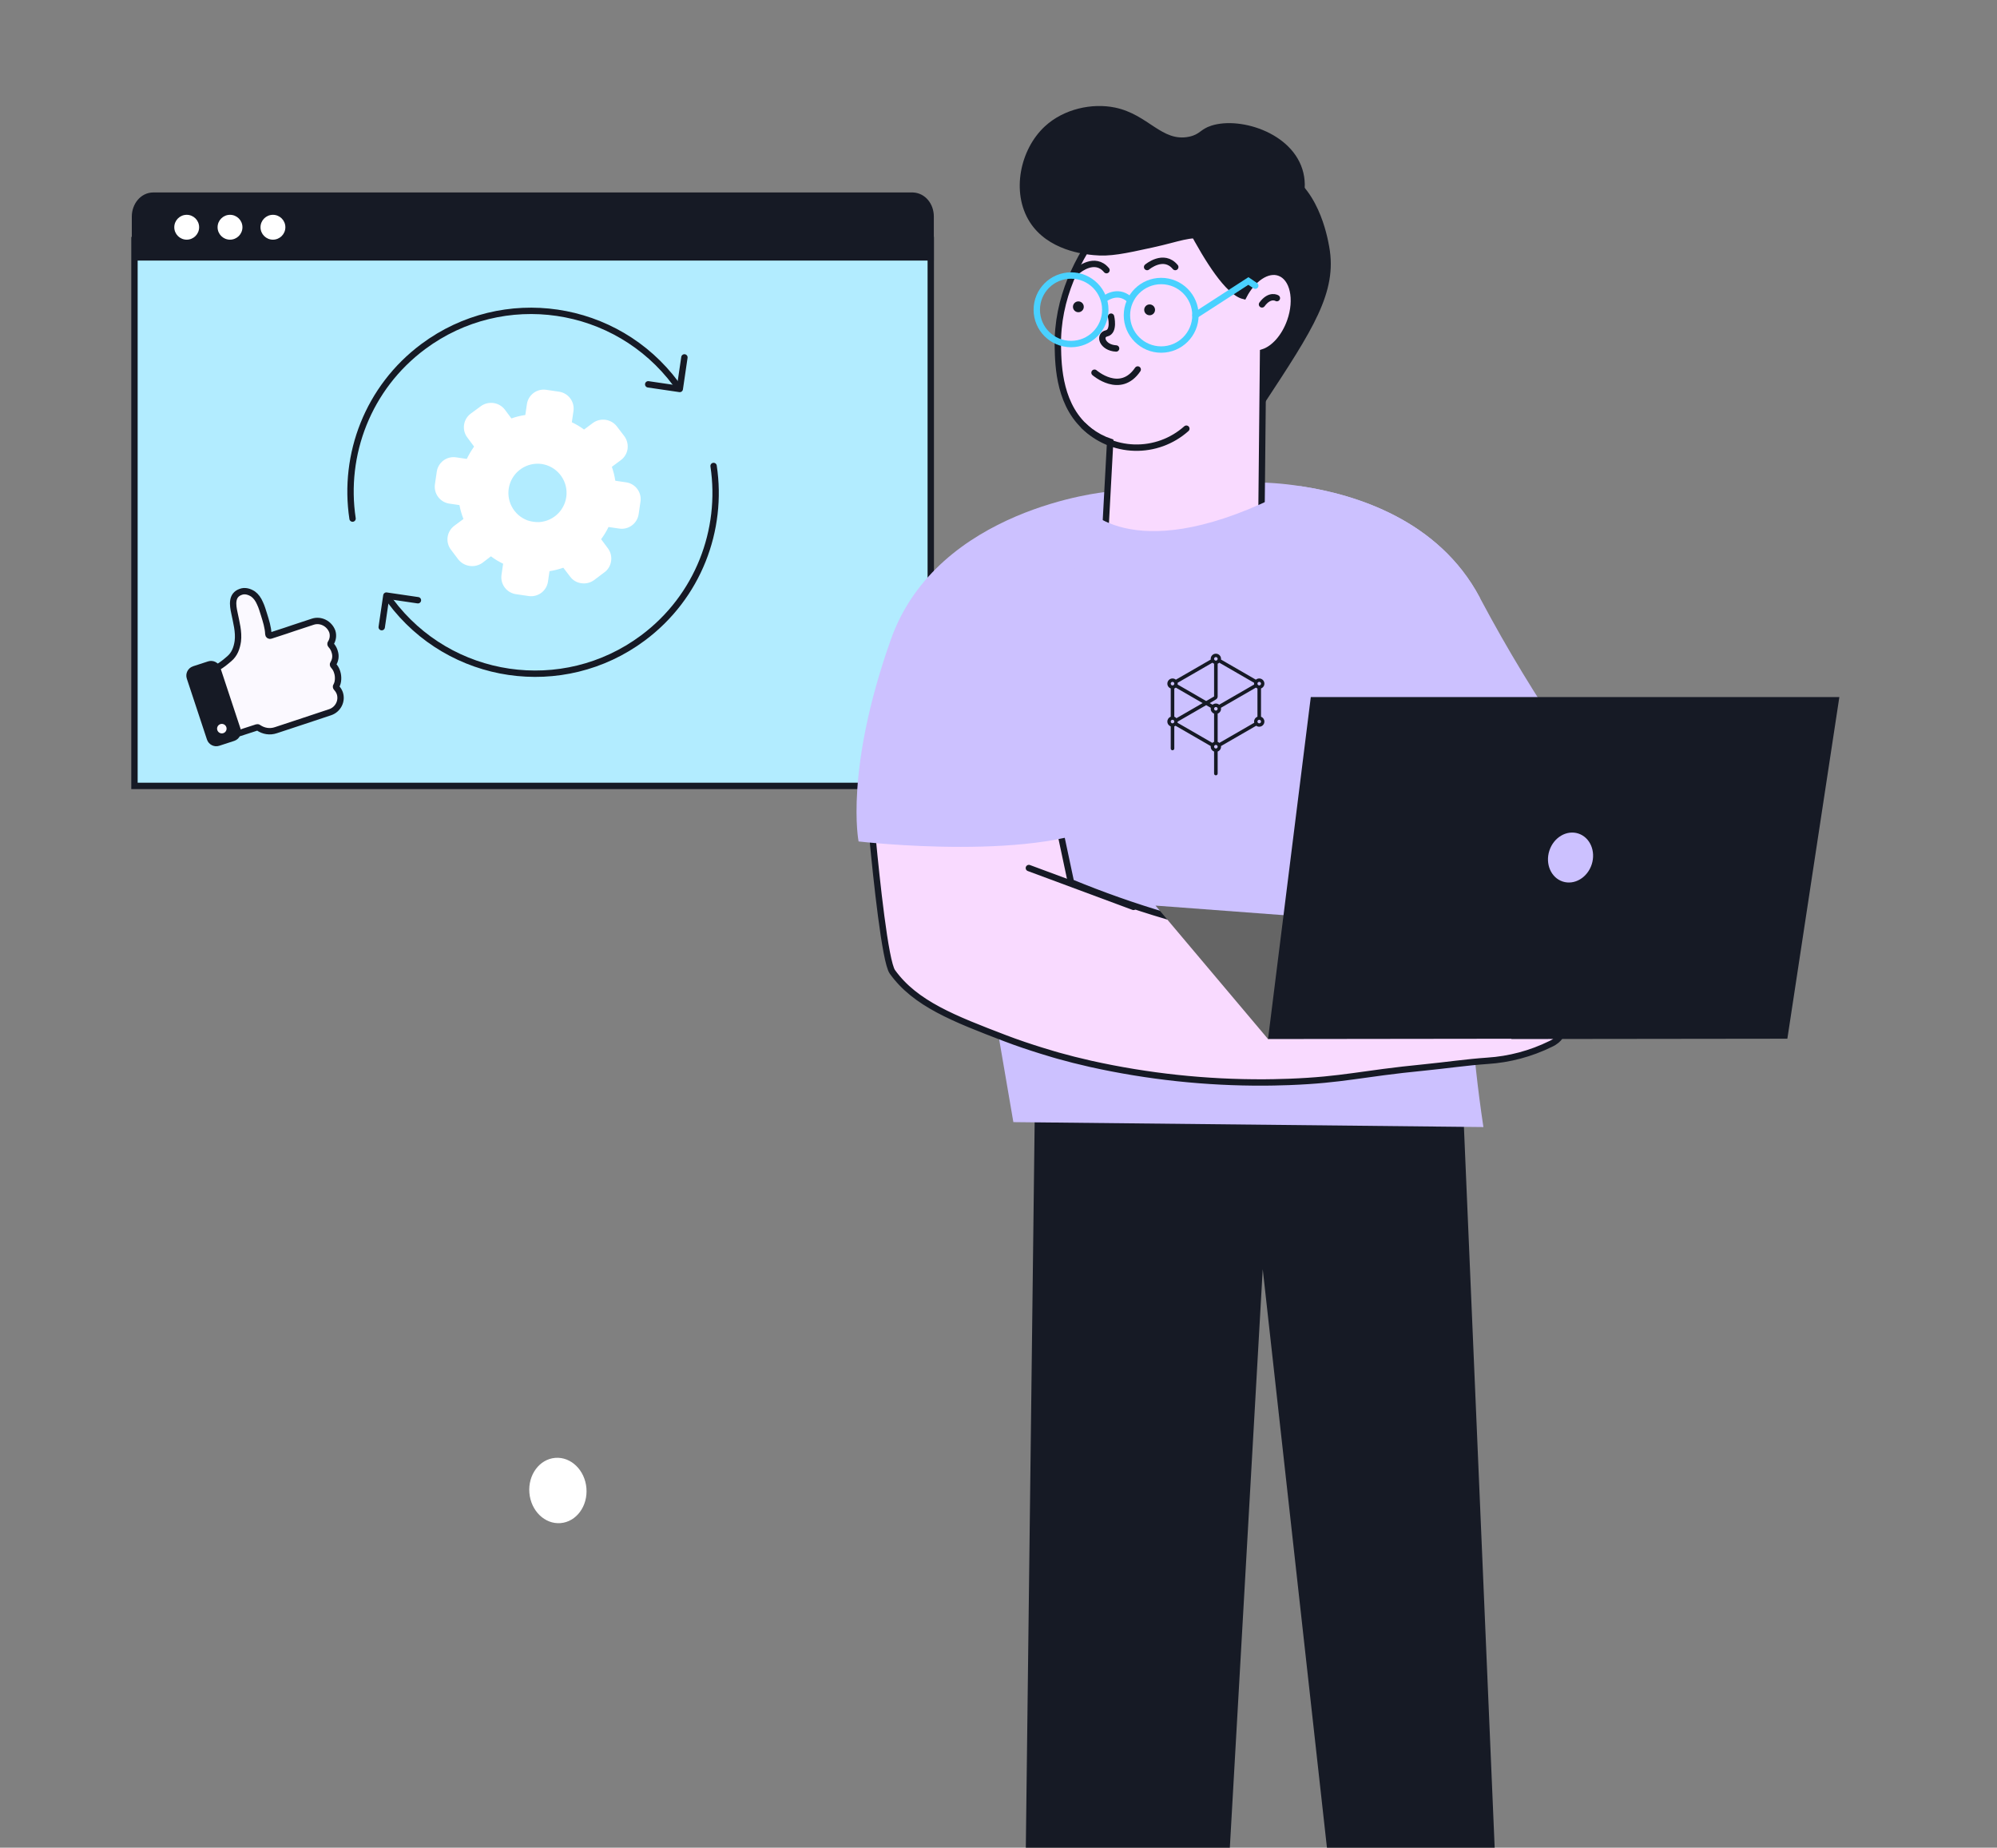 <?xml version="1.0" encoding="UTF-8"?> <svg xmlns="http://www.w3.org/2000/svg" width="627" height="580" viewBox="0 0 627 580" fill="none"><rect x="0" y="0" width="627" height="580" fill="#808080" stroke="none"/><g clip-path="url(#clip0_2293_30431)"><ellipse cx="175.164" cy="467.875" rx="8.984" ry="10.274" transform="rotate(-4.734 175.164 467.875)" fill="white"></ellipse><path d="M292.234 75.368H42.219V246.707H292.234V75.368Z" fill="#B2ECFF" stroke="#161A25" stroke-width="2" stroke-miterlimit="10" stroke-linecap="round"></path><path d="M286.609 61.416L286.632 61.417C289.885 61.565 292.197 64.491 292.197 67.973V80.796H42.383V67.973C42.383 64.501 44.816 61.416 48.112 61.416H286.609Z" fill="#161A25" stroke="#161A25" stroke-width="2"></path><path d="M58.62 75.234C60.775 75.234 62.522 73.487 62.522 71.332C62.522 69.177 60.775 67.431 58.62 67.431C56.466 67.431 54.719 69.177 54.719 71.332C54.719 73.487 56.466 75.234 58.62 75.234Z" fill="white"></path><path d="M72.218 75.234C74.373 75.234 76.12 73.487 76.12 71.332C76.12 69.177 74.373 67.431 72.218 67.431C70.063 67.431 68.316 69.177 68.316 71.332C68.316 73.487 70.063 75.234 72.218 75.234Z" fill="white"></path><path d="M85.695 75.234C87.85 75.234 89.596 73.487 89.596 71.332C89.596 69.177 87.85 67.431 85.695 67.431C83.54 67.431 81.793 69.177 81.793 71.332C81.793 73.487 83.54 75.234 85.695 75.234Z" fill="white"></path><path d="M98.171 195.167L92.09 197.172L89.631 198.005L84.934 199.535C84.624 199.65 84.254 199.421 84.249 199.043C84.177 196.952 83.493 194.859 82.878 192.876C82.519 191.801 82.202 190.548 81.63 189.377C81.114 188.171 80.411 187.156 79.445 186.457C78.301 185.716 76.894 185.289 75.599 185.784C72.575 186.814 73.061 189.945 73.605 192.43C74.188 195.348 75.04 198.329 74.667 201.304C74.361 203.4 73.663 205.356 72.013 206.757C70.714 207.864 69.768 208.677 68.3 209.508C68.079 209.645 67.926 209.892 68.008 210.146L74.494 229.774C74.609 230.084 74.911 230.203 75.166 230.121L80.627 228.348C80.827 228.301 80.972 228.288 81.129 228.419C82.712 229.5 84.697 229.874 86.646 229.204L95.131 226.401L101.267 224.362L103.671 223.563C106.129 222.73 107.518 220.042 106.685 217.583C106.454 216.963 106.113 216.412 105.662 215.928C105.471 215.741 105.444 215.453 105.576 215.295C106.241 214.274 106.306 212.404 105.9 211.13L105.737 210.621C105.507 210.001 105.166 209.449 104.714 208.965C104.523 208.779 104.497 208.49 104.628 208.332C105.293 207.311 105.52 205.951 105.114 204.677L104.952 204.168C104.721 203.548 104.38 202.996 103.929 202.512C103.738 202.326 103.712 202.037 103.843 201.879C104.508 200.858 104.735 199.498 104.329 198.224C103.373 195.689 100.629 194.334 98.171 195.167Z" fill="#FBF9FF" stroke="#161A25" stroke-width="2" stroke-miterlimit="10" stroke-linecap="round"></path><path d="M73.551 232.568L68.854 234.098C67.27 234.619 65.535 233.785 64.979 232.146L58.655 213.028C58.134 211.444 58.968 209.709 60.607 209.153L65.304 207.623C66.888 207.102 68.623 207.936 69.178 209.575L75.502 228.693C76.024 230.277 75.19 232.013 73.551 232.568Z" fill="#161A25"></path><path d="M68.866 227.457C68.165 227.89 67.948 228.809 68.381 229.51C68.814 230.211 69.733 230.428 70.434 229.995C71.135 229.562 71.352 228.643 70.919 227.942C70.486 227.241 69.567 227.024 68.866 227.457Z" fill="#FBF9FF"></path><path d="M212.188 120.428C193.51 95.317 158.013 90.102 132.903 108.779C115.5 121.723 107.654 142.745 110.693 162.79" stroke="#161A25" stroke-width="2" stroke-linecap="round"></path><path d="M214.886 112.189L213.43 122.099L203.519 120.643" stroke="#161A25" stroke-width="2" stroke-linecap="round" stroke-linejoin="round"></path><path d="M122.551 188.635C141.228 213.745 176.725 218.96 201.836 200.283C219.238 187.339 227.085 166.317 224.045 146.272" stroke="#161A25" stroke-width="2" stroke-linecap="round"></path><path d="M119.848 196.873L121.304 186.962L131.215 188.418" stroke="#161A25" stroke-width="2" stroke-linecap="round" stroke-linejoin="round"></path><path d="M140.875 158.056L144.252 158.552C144.533 160.041 144.954 161.501 145.509 162.911L142.643 165.043C142.08 165.46 141.605 165.985 141.245 166.586C140.885 167.187 140.647 167.854 140.545 168.547C140.443 169.24 140.479 169.947 140.651 170.626C140.823 171.306 141.127 171.945 141.546 172.506L143.914 175.648C144.797 176.729 146.052 177.44 147.433 177.643C148.813 177.845 150.22 177.525 151.377 176.745L154.137 174.632C155.332 175.534 156.617 176.313 157.97 176.955L157.444 180.534C157.265 181.938 157.649 183.357 158.512 184.479C159.375 185.601 160.646 186.336 162.049 186.524L166.102 187.119C167.472 187.285 168.854 186.916 169.959 186.089C171.064 185.261 171.807 184.039 172.033 182.678L172.529 179.301C174.003 179.065 175.453 178.7 176.863 178.212L179.005 181.011C179.418 181.572 179.941 182.044 180.541 182.399C181.14 182.754 181.806 182.984 182.496 183.076C183.906 183.294 185.345 182.948 186.502 182.112L189.644 179.745C190.255 179.326 190.77 178.782 191.155 178.148C191.539 177.515 191.785 176.807 191.875 176.071C191.975 175.38 191.938 174.675 191.765 173.999C191.592 173.322 191.287 172.686 190.867 172.128L188.735 169.262C189.626 168.059 190.404 166.776 191.058 165.429L194.435 165.925C195.841 166.131 197.271 165.771 198.412 164.923C199.552 164.075 200.309 162.808 200.516 161.402L201.096 157.451C201.198 156.756 201.162 156.048 200.989 155.367C200.817 154.687 200.511 154.047 200.09 153.485C199.669 152.923 199.141 152.45 198.537 152.093C197.933 151.735 197.263 151.501 196.568 151.404L193.191 150.907C192.96 149.422 192.597 147.961 192.108 146.539L194.935 144.436C196.069 143.598 196.824 142.344 197.034 140.95C197.231 139.551 196.884 138.13 196.066 136.978L193.664 133.831C192.8 132.723 191.543 131.991 190.153 131.787C188.763 131.583 187.348 131.922 186.201 132.734L183.374 134.837C182.172 133.951 180.887 133.185 179.536 132.549L180.032 129.172C180.154 128.467 180.133 127.744 179.972 127.048C179.81 126.351 179.511 125.693 179.091 125.114C178.672 124.535 178.14 124.045 177.528 123.674C176.916 123.304 176.237 123.059 175.529 122.956L171.476 122.36C170.782 122.258 170.074 122.294 169.393 122.467C168.712 122.64 168.073 122.945 167.511 123.366C166.949 123.787 166.475 124.315 166.118 124.919C165.761 125.524 165.527 126.193 165.429 126.888L164.933 130.265C163.445 130.484 161.982 130.847 160.565 131.348L158.491 128.56C157.627 127.452 156.369 126.72 154.979 126.516C153.589 126.312 152.174 126.651 151.027 127.463L147.779 129.849C146.652 130.692 145.905 131.947 145.701 133.339C145.496 134.731 145.851 136.148 146.687 137.279L148.848 140.184C147.984 141.413 147.217 142.707 146.554 144.056L143.177 143.559C141.78 143.354 140.359 143.712 139.225 144.555C138.092 145.398 137.34 146.656 137.135 148.054L136.555 152.005C136.352 153.376 136.689 154.773 137.495 155.901C138.3 157.03 139.512 157.802 140.875 158.056ZM170.09 145.651C172.327 145.992 174.359 147.147 175.797 148.895C177.234 150.643 177.976 152.86 177.879 155.121C177.782 157.382 176.853 159.527 175.271 161.145C173.69 162.764 171.566 163.741 169.308 163.889C168.679 163.907 168.049 163.872 167.426 163.785C166.803 163.691 166.19 163.543 165.593 163.343C163.473 162.552 161.72 161.005 160.671 159C159.621 156.995 159.349 154.673 159.906 152.48C160.464 150.287 161.812 148.377 163.691 147.116C165.571 145.856 167.849 145.334 170.09 145.651Z" fill="white"></path><path d="M324.943 344.758L321.289 644.825H382.446C387.118 562.678 391.79 480.534 396.462 398.393C405.651 481.113 414.833 563.836 424.009 646.563L472.121 646.488C467.823 545.921 463.531 445.344 459.245 344.758H324.943Z" fill="#161A25"></path><path d="M507.449 251.503L533.426 261.146" stroke="#161A25" stroke-width="2" stroke-miterlimit="10" stroke-linecap="round"></path><path d="M492.275 233.292C479.553 242.485 465.111 249.022 449.809 252.516C434.507 256.009 418.658 256.386 403.207 253.625L392.153 153.223L391.957 151.429C397.472 151.359 402.983 151.759 408.431 152.625C425.568 155.204 451.647 163.174 464.598 187.562L464.962 188.244C473.22 203.758 482.338 218.797 492.275 233.292Z" fill="#CCC1FF"></path><path d="M464.598 187.562C463.707 209.782 462.823 232.002 461.945 254.222C461.347 269.22 461.01 274.06 460.87 281.208C460.494 305.496 462.125 329.774 465.748 353.793L318.167 352.242C309.483 301.653 300.803 251.061 292.125 200.466C296.866 197.351 301.622 194.134 306.393 190.813C323.157 179.245 338.976 167.528 353.917 155.801C353.917 155.801 371.195 161.146 386.304 153.624C387.762 153.502 389.752 153.362 392.144 153.222C393.471 153.138 394.947 153.073 396.508 152.998C400.731 152.83 404.665 152.68 408.422 152.624C425.568 155.203 451.647 163.174 464.598 187.562Z" fill="#CCC1FF"></path><path fill-rule="evenodd" clip-rule="evenodd" d="M383.369 206.819C383.369 205.924 382.644 205.198 381.749 205.198C380.854 205.198 380.128 205.924 380.128 206.819C380.128 206.891 380.133 206.962 380.142 207.032L369.182 213.36C368.9 213.121 368.535 212.977 368.136 212.977C367.241 212.977 366.516 213.702 366.516 214.597C366.516 215.296 366.957 215.891 367.576 216.119V224.98C366.957 225.208 366.516 225.803 366.516 226.501C366.516 227.199 366.957 227.794 367.576 228.022V234.957C367.576 235.267 367.827 235.517 368.136 235.517C368.445 235.517 368.696 235.267 368.696 234.957V228.022C368.835 227.971 368.965 227.902 369.083 227.817L380.14 234.2C380.132 234.265 380.128 234.331 380.128 234.398C380.128 235.096 380.57 235.691 381.189 235.919V242.825C381.189 243.134 381.44 243.384 381.749 243.384C382.058 243.384 382.309 243.134 382.309 242.825V235.919C382.928 235.691 383.369 235.096 383.369 234.398C383.369 234.329 383.365 234.262 383.357 234.196L394.411 227.814C394.678 228.007 395.006 228.122 395.361 228.122C396.256 228.122 396.982 227.396 396.982 226.501C396.982 225.803 396.54 225.208 395.921 224.98V216.119C396.54 215.891 396.982 215.296 396.982 214.597C396.982 213.702 396.256 212.977 395.361 212.977C394.961 212.977 394.595 213.122 394.312 213.363L383.355 207.037C383.364 206.965 383.369 206.893 383.369 206.819ZM382.309 222.494C382.309 222.803 382.058 223.054 381.749 223.054C381.44 223.054 381.189 222.803 381.189 222.494C381.189 222.185 381.44 221.934 381.749 221.934C382.058 221.934 382.309 222.185 382.309 222.494ZM382.309 206.819C382.309 207.128 382.058 207.379 381.749 207.379C381.44 207.379 381.189 207.128 381.189 206.819C381.189 206.51 381.44 206.259 381.749 206.259C382.058 206.259 382.309 206.51 382.309 206.819ZM382.309 234.398C382.309 234.707 382.058 234.957 381.749 234.957C381.44 234.957 381.189 234.707 381.189 234.398C381.189 234.088 381.44 233.838 381.749 233.838C382.058 233.838 382.309 234.088 382.309 234.398ZM368.696 214.597C368.696 214.907 368.445 215.157 368.136 215.157C367.827 215.157 367.576 214.907 367.576 214.597C367.576 214.288 367.827 214.038 368.136 214.038C368.445 214.038 368.696 214.288 368.696 214.597ZM368.696 226.501C368.696 226.81 368.445 227.061 368.136 227.061C367.827 227.061 367.576 226.81 367.576 226.501C367.576 226.192 367.827 225.941 368.136 225.941C368.445 225.941 368.696 226.192 368.696 226.501ZM395.921 214.597C395.921 214.907 395.671 215.157 395.361 215.157C395.052 215.157 394.802 214.907 394.802 214.597C394.802 214.288 395.052 214.038 395.361 214.038C395.671 214.038 395.921 214.288 395.921 214.597ZM395.921 226.501C395.921 226.81 395.671 227.061 395.361 227.061C395.052 227.061 394.802 226.81 394.802 226.501C394.802 226.192 395.052 225.941 395.361 225.941C395.671 225.941 395.921 226.192 395.921 226.501ZM369.735 214.333C369.749 214.419 369.757 214.507 369.757 214.597C369.757 214.693 369.748 214.786 369.733 214.877L378.708 220.059L381.189 218.627V208.34C380.994 208.268 380.816 208.16 380.664 208.023L369.735 214.333ZM369.17 215.845C369.03 215.962 368.87 216.055 368.696 216.119V224.98C368.96 225.077 369.191 225.241 369.37 225.451L377.589 220.706L369.17 215.845ZM383.34 222.184C383.359 222.284 383.369 222.388 383.369 222.494C383.369 223.192 382.928 223.787 382.309 224.015V232.876C382.507 232.95 382.688 233.06 382.841 233.2L393.786 226.882C393.756 226.76 393.741 226.632 393.741 226.501C393.741 225.803 394.183 225.208 394.802 224.98V216.119C394.626 216.054 394.465 215.96 394.324 215.842L383.34 222.184ZM380.128 222.494C380.128 222.39 380.138 222.288 380.157 222.189L378.708 221.352L369.757 226.52C369.755 226.646 369.739 226.769 369.711 226.886L380.653 233.204C380.807 233.062 380.989 232.95 381.189 232.876V224.015C380.57 223.787 380.128 223.192 380.128 222.494ZM379.828 220.706L381.189 219.92L381.808 219.535C381.838 219.516 381.868 219.496 381.896 219.474C382.147 219.28 382.309 218.976 382.309 218.634V208.34C382.502 208.269 382.679 208.161 382.83 208.026L393.762 214.338C393.748 214.422 393.741 214.509 393.741 214.597C393.741 214.691 393.749 214.783 393.764 214.872L382.78 221.214C382.5 220.983 382.141 220.844 381.749 220.844C381.356 220.844 380.995 220.984 380.714 221.217L379.828 220.706Z" fill="#161A25"></path><path d="M486.829 327.714C480.639 330.756 473.911 332.55 467.029 332.993C460.488 333.441 453.947 334.413 447.406 335.058C426.849 337.067 422.009 338.964 404.675 339.627C401.059 339.758 398.284 339.786 397.032 339.795C378.678 339.891 360.371 337.932 342.453 333.955C338.641 333.096 335.352 332.255 332.296 331.395C332.296 331.395 323.401 328.91 315.542 325.891C299.592 319.78 287.37 315.09 280.184 305.073C277.885 301.858 275.148 275.48 274.008 263.566C273.681 260.034 273.484 257.773 273.484 257.773L281.221 251.326L330.24 248.672C331.063 252.55 331.894 256.418 332.707 260.287C333.885 265.849 335.065 271.406 336.249 276.956C345.97 280.98 355.898 284.485 365.991 287.459C386.398 293.47 407.383 297.306 428.596 298.906C434.156 299.121 438.66 299.354 441.557 299.532C442.94 298.961 444.269 298.266 445.528 297.457C450.704 293.561 453.853 291.206 456.376 286.777C457.815 284.292 459.039 281.171 460.815 281.171C462.319 281.227 463.375 283.628 463.711 284.376C465.468 288.384 463.328 294.271 460.553 299.476L461.917 299.121C462.665 298.915 463.618 298.644 464.721 298.364C471.561 296.495 483.895 293.589 485.932 296.878C486.352 297.57 486.558 298.924 484.838 301.802C485.257 301.627 485.688 301.483 486.128 301.373C487.575 301.003 489.101 301.084 490.501 301.606C491.052 301.83 493.239 302.671 493.65 304.279C494.183 306.306 491.865 309.315 487.502 310.932C490.221 311.221 492.314 313.081 492.603 315.118C492.94 317.482 490.884 320.294 487.651 320.846C488.293 320.919 488.892 321.205 489.352 321.659C489.682 322.003 489.932 322.416 490.084 322.868C490.236 323.321 490.286 323.801 490.23 324.275C490.23 324.275 490.052 326.219 486.829 327.714Z" fill="#F9DAFF" stroke="#161A25" stroke-width="2" stroke-miterlimit="10" stroke-linecap="round"></path><path d="M486.195 301.401C478.251 304.778 469.788 306.775 461.172 307.307" stroke="#161A25" stroke-width="2" stroke-miterlimit="10" stroke-linecap="round"></path><path d="M488.351 310.437C484.956 311.78 481.476 312.898 477.933 313.782C472.957 315.012 467.876 315.772 462.758 316.052" stroke="#161A25" stroke-width="2" stroke-miterlimit="10" stroke-linecap="round"></path><path d="M487.568 320.67C484.18 321.686 480.723 322.457 477.224 322.978C472.75 323.65 468.225 323.916 463.703 323.772" stroke="#161A25" stroke-width="2" stroke-miterlimit="10" stroke-linecap="round"></path><path d="M464.777 298.392L454.863 301.382" stroke="#161A25" stroke-width="2" stroke-miterlimit="10" stroke-linecap="round"></path><path d="M323.035 272.481L355.889 284.675" stroke="#161A25" stroke-width="2" stroke-miterlimit="10" stroke-linecap="round"></path><path d="M347.164 154.438C347.164 154.438 294.36 159.511 279.728 200.681C265.095 241.852 269.571 264.137 269.571 264.137C269.571 264.137 328.494 270.986 349.668 257.223L347.164 154.438Z" fill="#CCC1FF"></path><path d="M386.027 131.741C386.766 132.541 387.754 133.068 388.83 133.236C392.157 133.6 395.156 129.367 396.875 126.76C412.237 103.4 419.918 91.738 417.339 77.47C416.722 74.087 413.788 57.847 401.659 52.97C387.793 47.363 361.891 58.137 362.657 73.433C363.227 84.553 386.027 131.741 386.027 131.741Z" fill="#161A25"></path><path d="M332.136 108.857C332.258 114.922 332.529 127.91 342.125 135.264C344.07 136.742 346.241 137.897 348.554 138.684L346.564 175.555C353.058 182.057 361.804 185.811 370.99 186.041C380.176 186.271 389.099 182.958 395.91 176.789L396.573 110.595C399.937 109.53 403.301 105.867 405.076 100.849C407.515 93.953 406.011 87.132 401.675 85.609C397.938 84.282 393.265 87.478 390.462 92.898C380.763 90.431 364.85 52.419 364.85 52.419C359.085 56.792 331.482 78.377 332.136 108.857Z" fill="#F9DAFF" stroke="#161A25" stroke-width="2" stroke-miterlimit="10" stroke-linecap="round"></path><path d="M400.903 93.588C400.903 93.588 398.716 92.196 396.23 95.55L400.903 93.588Z" fill="#CCC1FF"></path><path d="M400.903 93.588C400.903 93.588 398.716 92.196 396.23 95.55" stroke="#161A25" stroke-width="2" stroke-miterlimit="10" stroke-linecap="round"></path><path d="M372.484 134.563C368.005 138.559 362.166 140.689 356.165 140.515C350.165 140.342 344.459 137.878 340.219 133.629" stroke="#161A25" stroke-width="2" stroke-miterlimit="10" stroke-linecap="round"></path><path d="M348.838 99.4C348.838 99.4 349.968 104.072 347.417 104.652C344.866 105.231 346.09 109.156 350.426 109.389" stroke="#161A25" stroke-width="2" stroke-miterlimit="10" stroke-linecap="round"></path><path d="M343.641 116.995C343.641 116.995 351.723 124.078 357.208 115.986" stroke="#161A25" stroke-width="2" stroke-miterlimit="10" stroke-linecap="round"></path><path d="M338.578 84.805C338.578 84.805 343.764 80.385 347.408 84.805" stroke="#161A25" stroke-width="2" stroke-miterlimit="10" stroke-linecap="round"></path><path d="M360.16 83.825C360.16 83.825 365.355 79.405 369 83.825" stroke="#161A25" stroke-width="2" stroke-miterlimit="10" stroke-linecap="round"></path><path d="M323.278 69.629C328.988 78.684 340.584 79.815 343.368 80.086C348.554 80.6 353.058 79.618 361.916 77.684C370.774 75.75 373.372 74.161 378.614 75.04C384.837 76.096 385.519 79.095 389.705 79.338C398.302 79.852 411.468 68.125 409.459 55.464C407.328 42.093 389.677 36.421 380.315 39.448C376.792 40.588 376.82 42.186 373.335 42.915C364.785 44.69 360.552 35.935 350.087 33.767C342.91 32.281 334.033 34.15 328.072 39.654C320.232 46.895 317.457 60.398 323.278 69.629Z" fill="#161A25"></path><path d="M336.275 107.997C342.214 107.997 347.03 103.182 347.03 97.242C347.03 91.302 342.214 86.487 336.275 86.487C330.335 86.487 325.52 91.302 325.52 97.242C325.52 103.182 330.335 107.997 336.275 107.997Z" stroke="#49D1FF" stroke-width="2" stroke-miterlimit="10" stroke-linecap="round"></path><path d="M364.579 109.725C370.519 109.725 375.334 104.91 375.334 98.97C375.334 93.03 370.519 88.215 364.579 88.215C358.639 88.215 353.824 93.03 353.824 98.97C353.824 104.91 358.639 109.725 364.579 109.725Z" stroke="#49D1FF" stroke-width="2" stroke-miterlimit="10" stroke-linecap="round"></path><path d="M346.609 93.953C346.609 93.953 350.739 90.495 354.571 93.953" stroke="#49D1FF" stroke-width="2" stroke-miterlimit="10" stroke-linecap="round"></path><path d="M375.336 98.961L391.959 88.206L394.118 89.673" stroke="#49D1FF" stroke-width="2" stroke-miterlimit="10" stroke-linecap="round"></path><path d="M360.947 98.962C361.886 98.962 362.647 98.2 362.647 97.261C362.647 96.322 361.886 95.561 360.947 95.561C360.007 95.561 359.246 96.322 359.246 97.261C359.246 98.2 360.007 98.962 360.947 98.962Z" fill="#161A25"></path><path d="M338.576 98.008C339.515 98.008 340.276 97.246 340.276 96.307C340.276 95.368 339.515 94.606 338.576 94.606C337.636 94.606 336.875 95.368 336.875 96.307C336.875 97.246 337.636 98.008 338.576 98.008Z" fill="#161A25"></path><path d="M340.229 158.67C340.229 158.67 354.432 178.292 400.032 156.259C404.068 168.855 408.102 181.454 412.132 194.056L380.194 200.596L335.184 194.355L340.229 158.67Z" fill="#CCC1FF"></path><path d="M398.125 326.163L362.805 284.273L475.354 292.683L398.125 326.163Z" fill="#656565"></path><path d="M474.532 326.068V326.162L561.179 326.059L577.504 218.808H411.552L398.125 326.162L474.532 326.068Z" fill="#161A25"></path><path d="M499.75 271.345C501.102 267.183 499.221 262.843 495.55 261.65C491.879 260.458 487.807 262.866 486.455 267.028C485.104 271.19 486.984 275.531 490.655 276.723C494.327 277.915 498.399 275.508 499.75 271.345Z" fill="#CCC1FF"></path></g><defs><clipPath id="clip0_2293_30431"><rect width="627" height="580" fill="white"></rect></clipPath></defs></svg> 